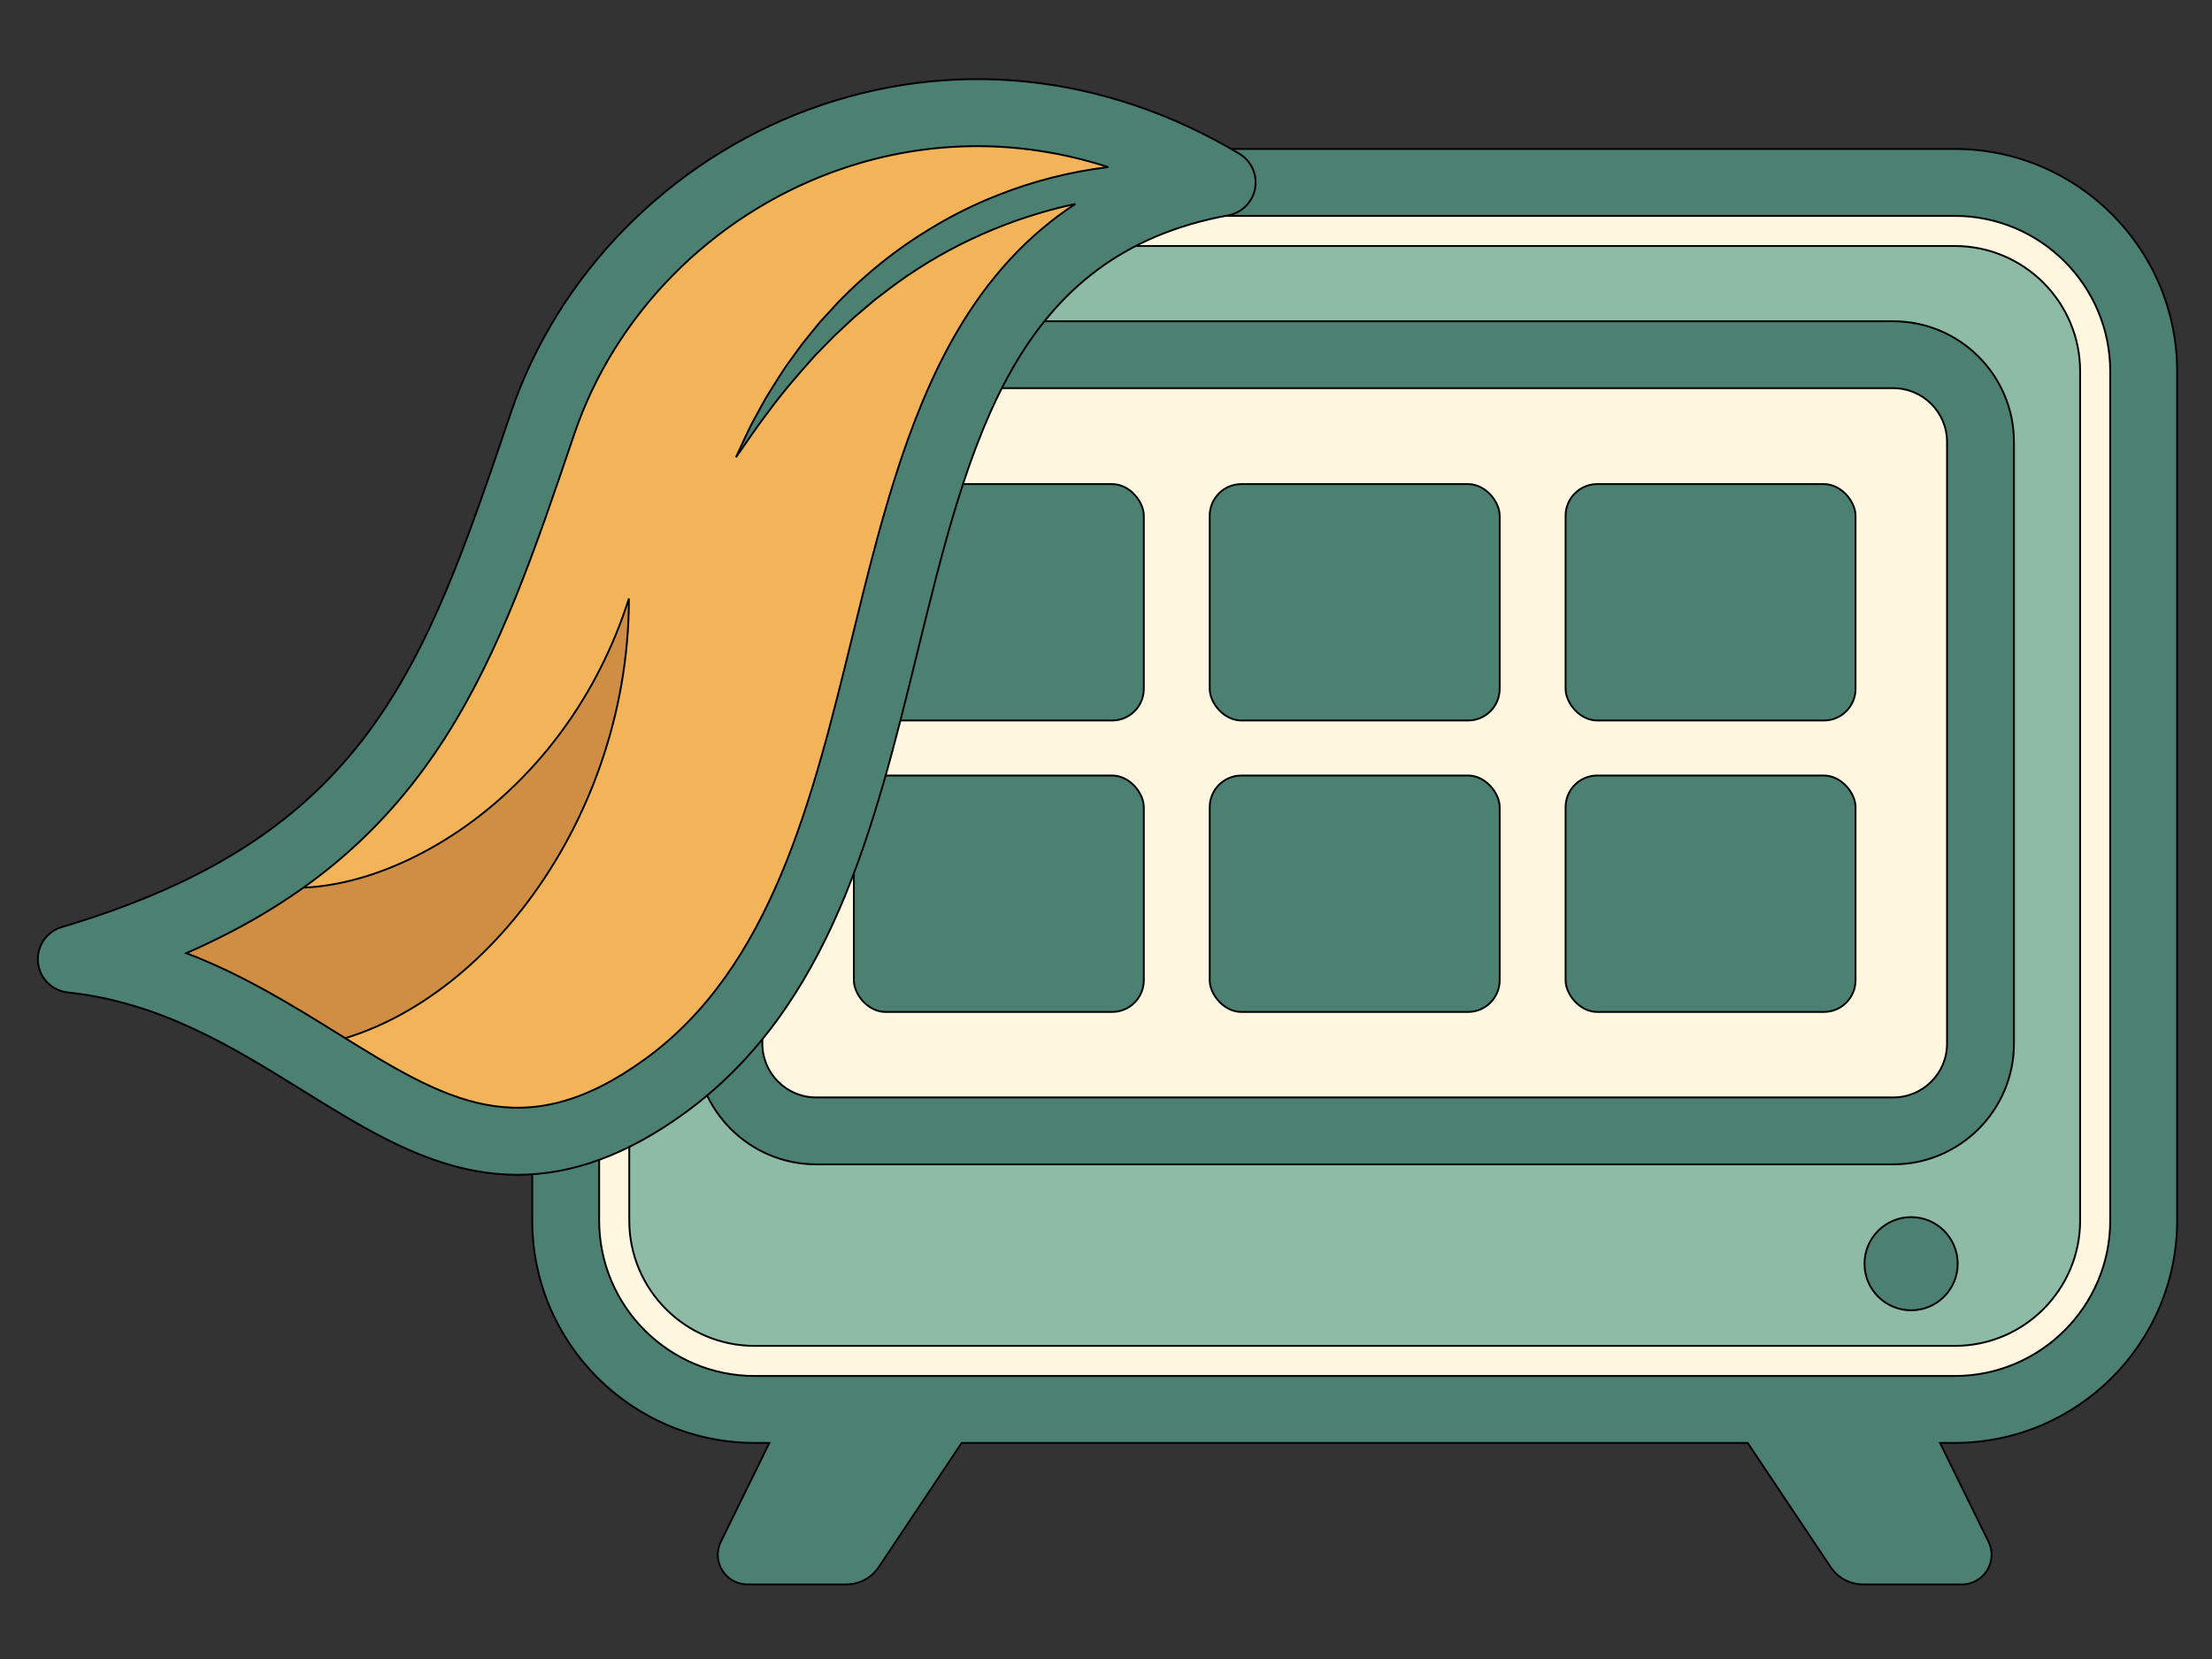 <svg width="1200" height="900" xmlns="http://www.w3.org/2000/svg">

 <rect width="100%" height="100%" fill="#333333" stroke="none"/>

 <g>
  <title>Layer 1</title>
  <g stroke="null">
   <!-- Generator: Adobe Illustrator 30.0.0, SVG Export Plug-In . SVG Version: 2.1.1 Build 123)  -->

   <g stroke="null">
    <path stroke="null" fill="#fff7e0" d="m510.722,98.967l549.726,0c56.568,0 102.494,45.926 102.494,102.494l0,460.66c0,56.568 -45.926,102.494 -102.494,102.494l-651.061,0c-56.568,0 -102.494,-45.926 -102.494,-102.494l0,-359.325c0,-112.496 91.332,-203.828 203.828,-203.828z" class="st4"/>
    <path stroke="null" fill="#4c8172" d="m1060.447,80.818l-549.726,0c-59.292,0 -115.036,23.09 -156.962,65.016c-41.926,41.926 -65.016,97.67 -65.016,156.962l0,359.325c0,66.523 54.12,120.643 120.644,120.643l7.99,0l-26.315,53.605c-5.244,10.682 2.532,23.161 14.431,23.161l53.691,0c7.032,0 13.6,-3.511 17.507,-9.358l45.04,-67.407l426.369,0l45.04,67.407c3.907,5.847 10.475,9.358 17.507,9.358l53.691,0c11.9,0 19.675,-12.479 14.431,-23.161l-26.315,-53.605l7.99,0c66.524,0 120.644,-54.12 120.644,-120.643l0,-460.66c0,-66.523 -54.12,-120.643 -120.644,-120.643zm84.345,581.303c0,46.508 -37.837,84.344 -84.345,84.344l-651.06,0c-46.508,0 -84.345,-37.836 -84.345,-84.344l0,-359.325c0,-102.384 83.295,-185.679 185.679,-185.679l549.726,0c46.508,0 84.345,37.837 84.345,84.344l0,460.66z" class="st3"/>
    <path stroke="null" fill="#8dbba6" d="m409.387,133.451l651.061,0c37.536,0 68.01,30.474 68.01,68.01l0,460.659c0,37.536 -30.475,68.011 -68.011,68.011l-651.061,0c-37.536,0 -68.01,-30.474 -68.01,-68.01l0,-460.659c0,-37.536 30.474,-68.01 68.01,-68.01z" class="st1"/>
    <g stroke="null">
     <rect stroke="null" fill="#fff7e0" ry="52.148" rx="52.148" height="421.067" width="678.991" y="192.437" x="395.422" class="st4"/>
     <path stroke="null" fill="#4c8172" d="m1027.09,631.653l-584.345,0c-36.102,0 -65.473,-29.371 -65.473,-65.472l0,-326.421c0,-36.102 29.371,-65.472 65.473,-65.472l584.345,0c36.102,0 65.473,29.371 65.473,65.472l0,326.421c0,36.102 -29.371,65.472 -65.473,65.472zm-584.345,-421.067c-16.086,0 -29.174,13.087 -29.174,29.173l0,326.421c0,16.086 13.087,29.173 29.174,29.173l584.345,0c16.086,0 29.174,-13.087 29.174,-29.173l0,-326.421c0,-16.086 -13.087,-29.173 -29.174,-29.173l-584.345,0z" class="st3"/>
    </g>
    <g stroke="null">
     <rect stroke="null" fill="#4c8172" ry="17.185" rx="17.185" height="128.256" width="157.295" y="420.716" x="849.326" class="st3"/>
     <rect stroke="null" fill="#4c8172" ry="17.185" rx="17.185" height="128.256" width="157.295" y="262.615" x="849.326" class="st3"/>
     <rect stroke="null" fill="#4c8172" ry="17.185" rx="17.185" height="128.256" width="157.295" y="420.716" x="656.27" class="st3"/>
     <rect stroke="null" fill="#4c8172" ry="17.185" rx="17.185" height="128.256" width="157.295" y="262.615" x="656.27" class="st3"/>
     <rect stroke="null" fill="#4c8172" ry="17.185" rx="17.185" height="128.256" width="157.295" y="420.716" x="463.214" class="st3"/>
     <rect stroke="null" fill="#4c8172" ry="17.185" rx="17.185" height="128.256" width="157.295" y="262.615" x="463.214" class="st3"/>
    </g>
    <circle stroke="null" fill="#4c8172" r="25.275" cy="685.564" cx="1036.77" class="st3"/>
   </g>
   <g stroke="null">
    <path stroke="null" fill="#f3b358" d="m663.026,98.967c-151.649,-90.445 -321.85,-7.361 -368.635,130.575s-80.261,238.766 -255.705,290.794c138.742,14.923 195.929,160.215 321.85,68.968c166.975,-120.996 74.211,-448.493 302.491,-490.337z" class="st2"/>
    <path stroke="null" fill="#d08e44" d="m151.615,481.214c59.691,5.646 154.875,-47.592 189.561,-156.488c0,125.029 -87.782,234.287 -179.81,243.786c-50.5,-27.656 -95.254,-48.579 -95.254,-48.579l85.504,-38.719z" class="st0"/>
    <path stroke="null" fill="#4c8172" d="m672.322,83.379c-73.529,-43.853 -156.446,-52.373 -233.478,-23.991c-75.786,27.923 -136.213,89.352 -161.641,164.324l-0.639,1.882c-46.611,137.431 -77.403,228.223 -243.04,277.343c-8.292,2.459 -13.697,10.428 -12.915,19.042c0.782,8.614 7.534,15.479 16.134,16.404c50.452,5.427 89.553,29.692 127.366,53.158c30.944,19.203 60.171,37.341 93.243,43.581c7.775,1.467 15.522,2.203 23.265,2.203c29.942,0 59.777,-11.011 90.566,-33.323c79.274,-57.445 103.22,-155.151 126.379,-249.64c28.45,-116.08 53.02,-216.331 168.735,-237.542c7.437,-1.363 13.249,-7.194 14.59,-14.634s-2.072,-14.933 -8.565,-18.806l0,0zm-153.644,97.412c-27.628,47.652 -42.24,107.273 -56.371,164.929c-21.599,88.129 -43.934,179.258 -112.422,228.888c-66.531,48.21 -108.52,22.154 -166.635,-13.911c-24.614,-15.275 -51.285,-31.825 -82.17,-43.623c134.925,-58.89 168.548,-158.015 209.859,-279.821l0.638,-1.881c21.944,-64.696 74.211,-117.751 139.816,-141.923c48.816,-17.987 100.493,-18.729 149.8,-2.805c-20.493,2.49 -40.927,7.669 -60.09,15.327c-12.697,4.952 -25.629,11.436 -37.232,18.606c-17.8,10.734 -33.973,23.889 -48.512,38.668c-2.331,2.503 -8.278,8.989 -10.452,11.395c-2.175,2.674 -7.483,9.125 -9.726,11.966l-6.029,8.299c-4.134,5.437 -7.573,11.358 -11.255,17.069c-3.282,5.104 -6.966,12.327 -9.995,17.749c-3.034,6.068 -5.852,12.235 -8.648,18.372c5.527,-7.862 11.65,-17.073 17.545,-24.682c7.753,-10.594 16.776,-20.977 25.547,-30.743c2.475,-2.503 7.989,-8.113 10.435,-10.639c2.209,-2.135 8.649,-8.002 10.864,-10.124c3.578,-3.087 7.724,-6.462 11.308,-9.553c3.69,-2.738 8.063,-6.229 11.777,-8.9c28.791,-20.818 61.955,-35.386 96.633,-42.81c-25.883,16.901 -47.311,40.181 -64.684,70.146z" class="st3"/>
   </g>
  </g>
 </g>
</svg>